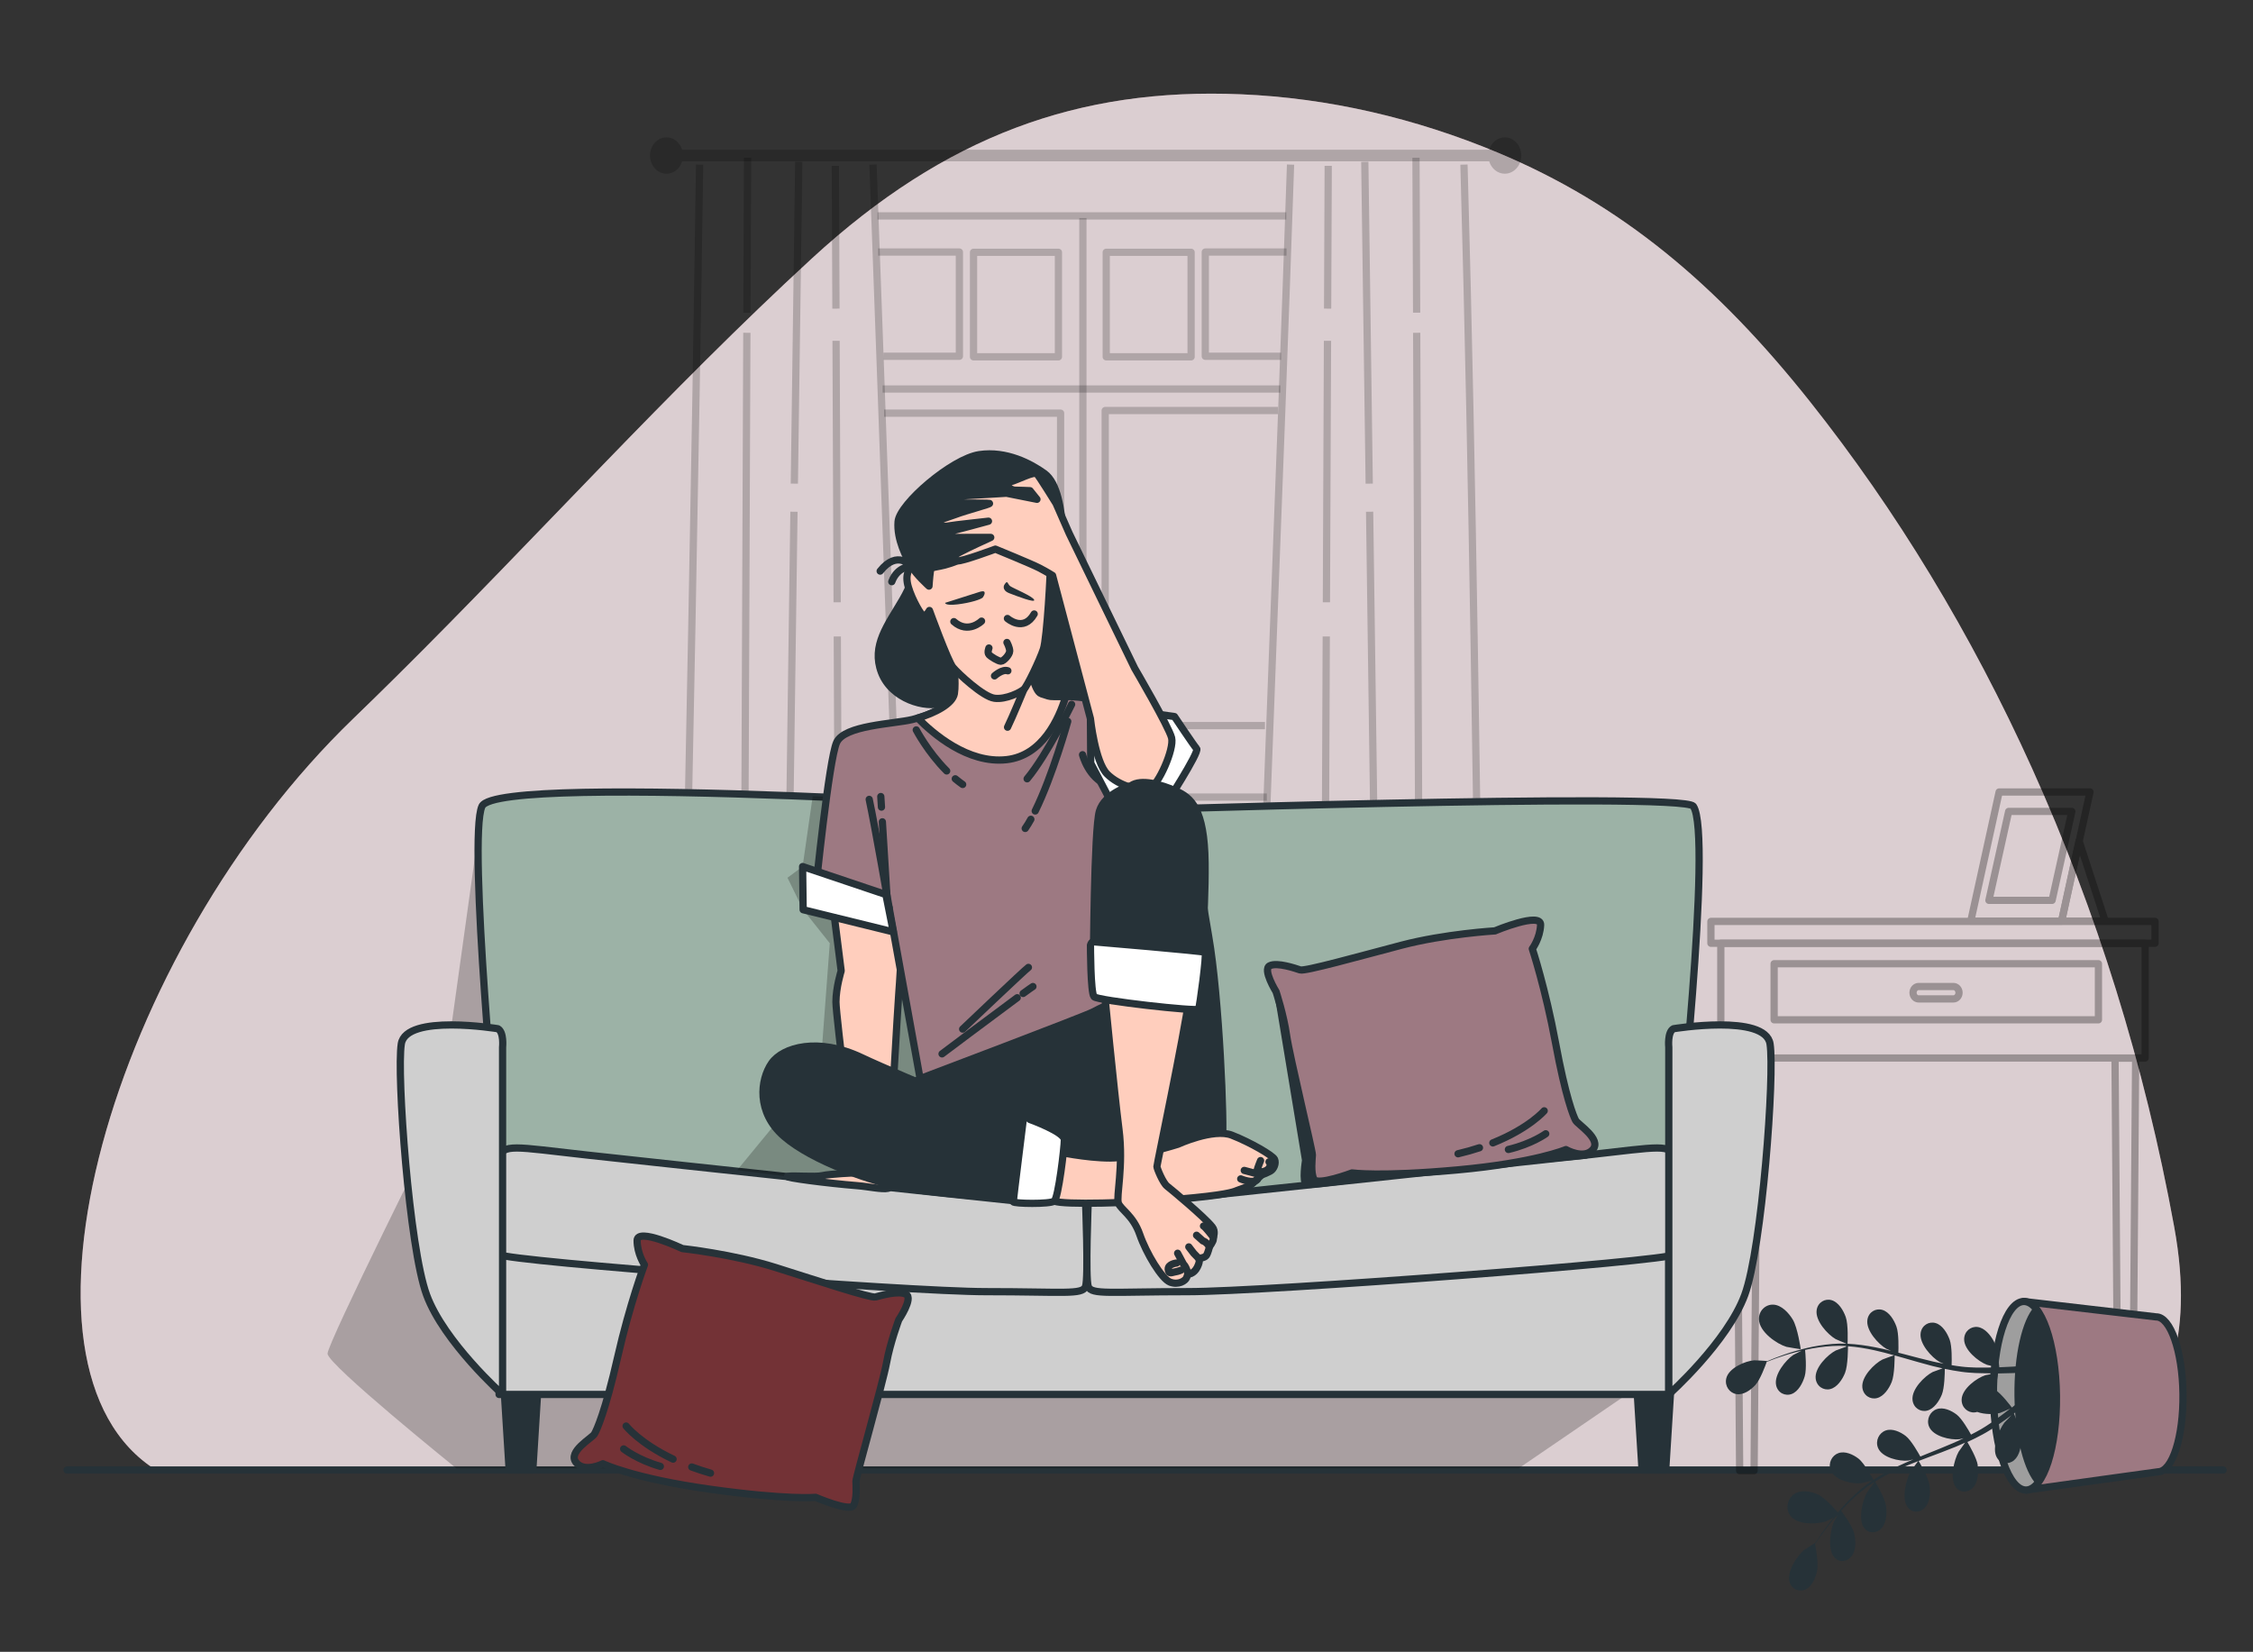<?xml version="1.0" encoding="UTF-8"?> <svg xmlns="http://www.w3.org/2000/svg" width="311" height="228" viewBox="0 0 311 228" fill="none"><rect x="0" y="0" width="311" height="228" fill="#333333" stroke="none"/> <path d="M280.505 106.061C272.117 87.493 261.771 70.439 249.816 55.395C236.916 39.161 223.767 28.19 206.803 21.086C195.316 16.279 183.337 13.525 171.303 13.014C148.923 12.066 130.467 18.76 112.084 35.659C92.375 53.776 73.989 74.273 54.786 93.298C52.783 95.281 50.768 97.256 48.744 99.208C15.251 131.524 -1.02 188.935 21.633 202.966H282.264C282.264 202.966 305.97 201.393 300.127 169.372C296.039 146.96 289.363 125.665 280.505 106.061Z" fill="#9D7982"></path> <path opacity="0.7" d="M280.505 106.061C272.117 87.493 261.771 70.439 249.816 55.395C236.916 39.161 223.767 28.19 206.803 21.086C195.316 16.279 183.337 13.525 171.303 13.014C148.923 12.066 130.467 18.76 112.084 35.659C92.375 53.776 73.989 74.273 54.786 93.298C52.783 95.281 50.768 97.256 48.744 99.208C15.251 131.524 -1.02 188.935 21.633 202.966H282.264C282.264 202.966 305.97 201.393 300.127 169.372C296.039 146.96 289.363 125.665 280.505 106.061Z" fill="white" fill-opacity="0.9"></path> <path d="M9.255 202.906H306.874" stroke="#263238" stroke-linecap="round" stroke-linejoin="round"></path> <path opacity="0.2" d="M207.719 18.96C206.715 18.96 205.874 19.676 205.571 20.666H94.158C93.852 19.676 93.01 18.96 92.01 18.96C90.75 18.96 89.73 20.082 89.73 21.468C89.73 22.855 90.75 23.976 92.01 23.976C93.014 23.976 93.856 23.261 94.158 22.271H205.567C205.874 23.261 206.715 23.976 207.715 23.976C208.975 23.976 209.996 22.855 209.996 21.468C209.996 20.082 208.975 18.96 207.715 18.96H207.719Z" fill="black"></path> <g opacity="0.2"> <path d="M120.506 22.718C122.094 65.194 123.484 108.072 125.146 150.393L124.981 158.688C124.981 158.688 117.84 158.688 114.083 159.103C110.326 159.518 104.5 159.518 100.366 159.518C96.232 159.518 93.976 157.862 93.976 157.862L94.245 150.384C95.079 108.086 95.979 65.203 96.568 22.722" stroke="black" stroke-linejoin="round"></path> <path d="M102.709 143.371L102.688 148.373" stroke="black" stroke-linejoin="round"></path> <path d="M103.094 45.933L102.725 138.934" stroke="black" stroke-linejoin="round"></path> <path d="M103.194 21.778L103.107 43.156" stroke="black" stroke-linejoin="round"></path> <path d="M109.596 70.634L108.746 132.55" stroke="black" stroke-linejoin="round"></path> <path d="M110.26 22.334L109.65 66.758" stroke="black" stroke-linejoin="round"></path> <path d="M115.58 87.853L115.816 145.318" stroke="black" stroke-linejoin="round"></path> <path d="M115.41 47.041L115.558 83.133" stroke="black" stroke-linejoin="round"></path> <path d="M115.311 22.891L115.393 42.599" stroke="black" stroke-linejoin="round"></path> </g> <g opacity="0.2"> <path d="M178.145 22.718C176.619 67.689 174.674 113.115 173.21 157.849C173.21 157.849 178.074 158.656 181.201 158.656H197.162C200.603 158.656 204.551 157.817 204.551 157.817C203.829 113.115 203.344 67.689 202.084 22.718" stroke="black" stroke-linejoin="round"></path> <path d="M195.947 143.371L195.967 148.373" stroke="black" stroke-linejoin="round"></path> <path d="M195.557 45.933L195.93 138.934" stroke="black" stroke-linejoin="round"></path> <path d="M195.461 21.778L195.549 43.156" stroke="black" stroke-linejoin="round"></path> <path d="M189.059 70.634L189.909 132.55" stroke="black" stroke-linejoin="round"></path> <path d="M188.395 22.334L189.005 66.758" stroke="black" stroke-linejoin="round"></path> <path d="M183.075 87.853L182.839 145.318" stroke="black" stroke-linejoin="round"></path> <path d="M183.244 47.041L183.096 83.133" stroke="black" stroke-linejoin="round"></path> <path d="M183.345 22.891L183.262 42.599" stroke="black" stroke-linejoin="round"></path> </g> <g opacity="0.2"> <path d="M121.219 34.788H132.432V49.175H121.966" stroke="black" stroke-linejoin="round"></path> <path d="M146.104 34.825H134.385V49.252H146.104V34.825Z" stroke="black" stroke-linejoin="round"></path> </g> <g opacity="0.2"> <path d="M177.589 34.788H166.377V49.175H176.843" stroke="black" stroke-linejoin="round"></path> <path d="M152.701 49.252H164.419V34.825H152.701V49.252Z" stroke="black" stroke-linejoin="round"></path> </g> <path opacity="0.2" d="M123.069 100.156H146.402V57.027H122.041" stroke="black" stroke-linejoin="round"></path> <path opacity="0.2" d="M176.407 56.663H152.56V100.156H174.612" stroke="black" stroke-linejoin="round"></path> <path opacity="0.2" d="M123.836 110.389H146.402V153.741H125.549" stroke="black" stroke-linejoin="round"></path> <path opacity="0.2" d="M174.869 110.023H152.56V154.141H172.899" stroke="black" stroke-linejoin="round"></path> <path opacity="0.2" d="M125.445 156.896H173.21" stroke="black" stroke-linejoin="round"></path> <path opacity="0.2" d="M121.124 29.8H177.56" stroke="black" stroke-linejoin="round"></path> <path opacity="0.2" d="M149.479 30.096V156.303" stroke="black" stroke-linejoin="round"></path> <path opacity="0.2" d="M121.837 53.694H176.739" stroke="black" stroke-linejoin="round"></path> <g opacity="0.3"> <path d="M297.478 127.183H236.173V130.197H297.478V127.183Z" stroke="black" stroke-linecap="round" stroke-linejoin="round"></path> <path d="M296.113 130.202H237.538V146.039H296.113V130.202Z" stroke="black" stroke-linecap="round" stroke-linejoin="round"></path> <path d="M289.665 133.024H244.898V140.763H289.665V133.024Z" stroke="black" stroke-linecap="round" stroke-linejoin="round"></path> <path d="M269.641 137.881H264.852C264.42 137.881 264.072 137.498 264.072 137.024C264.072 136.55 264.42 136.167 264.852 136.167H269.641C270.072 136.167 270.421 136.55 270.421 137.024C270.421 137.498 270.072 137.881 269.641 137.881Z" stroke="black" stroke-linecap="round" stroke-linejoin="round"></path> <path d="M242.132 202.993H240.138L239.711 146.062H242.559L242.132 202.993Z" stroke="black" stroke-linecap="round" stroke-linejoin="round"></path> <path d="M294.372 202.993H292.381L291.954 146.062H294.799L294.372 202.993Z" stroke="black" stroke-linecap="round" stroke-linejoin="round"></path> <path d="M288.496 109.317H275.957L272.042 127.151H284.582L288.496 109.317Z" stroke="black" stroke-linecap="round" stroke-linejoin="round"></path> <path d="M285.991 112.003H277.271L274.547 124.274H283.267L285.991 112.003Z" stroke="black" stroke-linecap="round" stroke-linejoin="round"></path> <path d="M286.991 116.084L290.598 127.137H284.582L286.991 116.084Z" stroke="black" stroke-linecap="round" stroke-linejoin="round"></path> </g> <path opacity="0.23" d="M66.537 111.287L60.471 154.816C60.471 154.816 45.215 185.341 45.215 186.846C45.215 188.351 62.992 202.674 62.992 202.674H209.635L230.849 188.182V121.109L66.537 111.291V111.287Z" fill="black"></path> <path d="M73.549 202.907H70.282L69.365 188.178H74.466L73.549 202.907Z" fill="#263238" stroke="#263238" stroke-linecap="round" stroke-linejoin="round"></path> <path d="M233.743 111.287C232.334 109.271 150.138 111.984 150.138 111.984C150.138 111.984 68.764 106.494 66.533 111.287C64.526 115.605 68.772 159.906 68.772 159.906L150.138 171.538L231.504 159.906C231.504 159.906 236.43 115.135 233.743 111.287Z" fill="#9CB2A6" stroke="#263238" stroke-linecap="round" stroke-linejoin="round"></path> <path d="M229.929 202.907H226.665L225.745 188.178H230.849L229.929 202.907Z" fill="#263238" stroke="#263238" stroke-linecap="round" stroke-linejoin="round"></path> <path d="M230.356 168.98H68.893V192.478H230.356V168.98Z" fill="#CFCFCF" stroke="#263238" stroke-linecap="round" stroke-linejoin="round"></path> <path d="M139.792 165.724C139.792 165.724 91.65 160.608 81.167 159.445C70.684 158.282 69.589 157.817 68.719 159.91C67.848 162.003 67.844 172.24 68.938 173.171C70.029 174.101 125.379 178.287 136.081 178.287C146.784 178.287 149.404 178.752 149.84 177.589C150.275 176.426 149.84 165.724 149.84 165.724H139.792Z" fill="#CFCFCF" stroke="#263238" stroke-linecap="round" stroke-linejoin="round"></path> <path d="M160.273 165.724C160.273 165.724 208.416 160.608 218.898 159.445C229.381 158.282 230.476 157.817 231.347 159.91C232.222 162.003 232.222 172.24 231.127 173.171C230.036 174.101 174.687 178.287 163.984 178.287C153.282 178.287 150.661 178.752 150.225 177.589C149.79 176.426 150.225 165.724 150.225 165.724H160.273Z" fill="#CFCFCF" stroke="#263238" stroke-linecap="round" stroke-linejoin="round"></path> <path d="M68.719 141.994C68.719 141.994 56.05 139.901 55.395 144.087C54.74 148.273 56.486 172.236 58.891 178.748C61.292 185.259 69.374 192.473 69.374 192.473V144.552C69.374 144.552 69.594 142.459 68.719 141.994Z" fill="#CFCFCF" stroke="#263238" stroke-linecap="round" stroke-linejoin="round"></path> <path d="M231.011 141.994C231.011 141.994 243.679 139.901 244.334 144.087C244.989 148.273 243.243 172.236 240.838 178.748C238.437 185.259 230.356 192.473 230.356 192.473V144.552C230.356 144.552 230.136 142.459 231.011 141.994Z" fill="#CFCFCF" stroke="#263238" stroke-linecap="round" stroke-linejoin="round"></path> <path d="M176.217 135.938L180.222 160.156C180.222 160.156 179.721 163.184 180.347 163.458C180.973 163.731 192.609 161.944 192.609 161.944L218.898 159.44L215.382 156.025L176.217 135.934V135.938Z" fill="#263238" stroke="#263238" stroke-linecap="round" stroke-linejoin="round"></path> <path d="M206.38 128.478C206.38 128.478 212.736 125.811 212.662 127.666C212.587 129.522 211.517 130.954 211.517 130.954C211.517 130.954 213.325 136.431 214.719 143.927C216.108 151.424 217.186 154.078 217.501 154.653C217.816 155.227 221.113 157.243 219.873 158.67C218.633 160.097 216.157 158.674 216.157 158.674C216.157 158.674 211.862 160.512 201.18 161.483C190.498 162.455 186.633 161.898 186.633 161.898C186.633 161.898 181.831 163.709 181.363 162.76C180.894 161.812 181.135 159.96 181.16 159.409C181.18 158.852 177.992 145.692 177.593 142.888C177.2 140.083 176.142 136.873 176.142 136.873C176.142 136.873 174.239 133.809 175.271 133.303C176.304 132.796 178.804 133.658 179.472 133.877C180.14 134.096 187.487 132.035 193.463 130.466C199.438 128.898 206.38 128.487 206.38 128.487V128.478Z" fill="#9D7982" stroke="#263238" stroke-linecap="round" stroke-linejoin="round"></path> <path d="M204.223 158.424C203.315 158.725 202.328 159.003 201.263 159.254" stroke="#263238" stroke-linecap="round" stroke-linejoin="round"></path> <path d="M213.159 153.326C213.159 153.326 211.086 155.742 206.069 157.753" stroke="#263238" stroke-linecap="round" stroke-linejoin="round"></path> <path d="M213.371 156.495C213.371 156.495 211.455 157.89 208.217 158.661" stroke="#263238" stroke-linecap="round" stroke-linejoin="round"></path> <path d="M94.192 172.341C94.192 172.341 87.947 169.372 87.947 171.228C87.947 173.084 88.958 174.571 88.958 174.571C88.958 174.571 86.935 179.951 85.247 187.375C83.559 194.799 82.378 197.398 82.042 197.954C81.706 198.511 78.331 200.366 79.508 201.853C80.686 203.34 83.219 202.04 83.219 202.04C83.219 202.04 87.441 204.083 98.073 205.565C108.705 207.051 112.586 206.677 112.586 206.677C112.586 206.677 117.313 208.72 117.819 207.79C118.325 206.86 118.155 205.004 118.155 204.448C118.155 203.891 121.866 190.9 122.376 188.114C122.882 185.328 124.064 182.177 124.064 182.177C124.064 182.177 126.088 179.208 125.076 178.652C124.064 178.095 121.531 178.839 120.855 179.021C120.179 179.208 112.922 176.796 107.017 174.94C101.108 173.084 94.192 172.341 94.192 172.341Z" fill="#733236" stroke="#263238" stroke-linecap="round" stroke-linejoin="round"></path> <path d="M95.489 202.491C96.29 202.788 97.152 203.07 98.077 203.335L95.489 202.491Z" fill="#733236"></path> <path d="M95.489 202.491C96.29 202.788 97.152 203.07 98.077 203.335" stroke="#263238" stroke-linecap="round" stroke-linejoin="round"></path> <path d="M86.429 196.837C86.429 196.837 88.291 199.208 92.91 201.401L86.429 196.837Z" fill="#733236"></path> <path d="M86.429 196.837C86.429 196.837 88.291 199.208 92.91 201.401" stroke="#263238" stroke-linecap="round" stroke-linejoin="round"></path> <path d="M86.089 199.993C86.089 199.993 87.947 201.479 91.152 202.405L86.089 199.993Z" fill="#733236"></path> <path d="M86.089 199.993C86.089 199.993 87.947 201.479 91.152 202.405" stroke="#263238" stroke-linecap="round" stroke-linejoin="round"></path> <path d="M126.299 77.169C126.299 77.169 126.656 79.225 124.607 82.746C122.559 86.271 120.249 89.107 121.671 92.823C123.094 96.54 127.813 97.812 130.035 97.032C132.258 96.253 139.021 94.684 139.021 94.684C139.021 94.684 142.849 97.52 146.406 96.836C149.964 96.152 150.412 91.943 149.164 87.05C147.92 82.158 145.158 73.941 145.158 73.941C145.158 73.941 134.568 68.852 126.295 77.169H126.299Z" fill="#263238" stroke="#263238" stroke-linecap="round" stroke-linejoin="round"></path> <path d="M121.497 78.829C123.898 75.796 125.814 78.163 125.814 78.163C125.814 78.163 123.898 78.14 123.098 80.292" stroke="#263238" stroke-linecap="round" stroke-linejoin="round"></path> <path opacity="0.23" d="M112.184 109.914L110.791 119.609L108.705 121.154L110.865 125.569L114.543 130.192L113.245 147.552L101.759 161.515L108.746 162.377L117.57 163.043L124.985 158.688L135.82 153.585L124.524 110.201L112.184 109.914Z" fill="black"></path> <path d="M115.033 125.437L116.115 134.009C116.115 134.009 115.393 136.312 115.393 138.296C115.393 140.279 118.139 161.876 118.139 161.876C118.139 161.876 114.531 162.035 113.519 162.272C112.507 162.509 109.472 162.218 108.75 162.373C108.029 162.528 114.328 163.339 118.288 163.654C119.917 163.782 121.746 164.21 122.613 164.019C122.994 163.937 122.828 160.845 122.758 160.526C122.687 160.207 123.985 137.822 124.056 137.265C124.126 136.709 124.632 128.054 124.632 128.054L115.033 125.432V125.437Z" fill="#FFCEBD" stroke="#263238" stroke-linecap="round" stroke-linejoin="round"></path> <path d="M127.012 148.893L125.773 149.655C125.773 149.655 130.69 156.778 142.247 160.38C153.804 163.987 159.871 163.535 163.229 162.003C166.588 160.471 168.392 159.842 168.72 157.676C169.047 155.514 168.309 137.575 166.833 129.194C165.357 120.813 165.112 116.485 165.112 116.485L151.913 124.958L148.144 140.913L127.008 148.893H127.012Z" fill="#263238" stroke="#263238" stroke-linecap="round" stroke-linejoin="round"></path> <path d="M131.607 91.054C131.607 91.054 131.988 94.205 131.735 95.746C131.483 97.288 128.551 98.688 125.938 99.317C123.326 99.946 116.575 100.087 115.493 102.468C114.411 104.848 112.594 122.86 112.594 122.86L122.737 125.304L127.008 148.884C127.008 148.884 149.786 140.275 150.856 139.686C151.926 139.098 153.613 138.414 154.061 138.122C154.505 137.831 153.348 109.061 153.348 109.061L156.727 108.181C156.727 108.181 152.191 96.832 150.943 96.535C149.699 96.243 147.742 96.143 147.742 96.143H145.428C144.715 96.143 144.715 96.047 143.736 95.751C142.757 95.459 142.135 91.738 142.135 91.738L131.607 91.045V91.054Z" fill="#9D7982" stroke="#263238" stroke-linecap="round" stroke-linejoin="round"></path> <path d="M126.685 99.116C128.775 101.259 133.606 105.441 138.934 104.857C143.902 104.31 146.182 99.194 147.107 96.147H145.432C144.719 96.147 144.719 96.052 143.74 95.755C142.761 95.463 142.139 91.742 142.139 91.742L131.611 91.049C131.611 91.049 131.993 94.2 131.74 95.742C131.507 97.137 129.082 98.414 126.689 99.111L126.685 99.116Z" fill="#FFCEBD" stroke="#263238" stroke-linecap="round" stroke-linejoin="round"></path> <path d="M141.356 95.117C141.356 95.117 139.759 98.998 139.079 100.375" stroke="#263238" stroke-linecap="round" stroke-linejoin="round"></path> <path d="M122.741 125.309C122.741 125.309 120.784 114.055 119.984 110.338" stroke="#263238" stroke-linecap="round" stroke-linejoin="round"></path> <path d="M121.676 111.405L121.584 109.946" stroke="#263238" stroke-linecap="round" stroke-linejoin="round"></path> <path d="M122.476 124.429L121.8 113.435" stroke="#263238" stroke-linecap="round" stroke-linejoin="round"></path> <path d="M147.924 97.224C147.924 97.224 144.545 104.173 141.783 107.497" stroke="#263238" stroke-linecap="round" stroke-linejoin="round"></path> <path d="M142.297 113.088C142.04 113.553 141.779 113.977 141.517 114.351" stroke="#263238" stroke-linecap="round" stroke-linejoin="round"></path> <path d="M147.389 99.572C147.389 99.572 145.307 107.06 142.898 111.939" stroke="#263238" stroke-linecap="round" stroke-linejoin="round"></path> <path d="M131.864 107.498C132.192 107.771 132.532 108.036 132.884 108.282" stroke="#263238" stroke-linecap="round" stroke-linejoin="round"></path> <path d="M126.477 100.749C126.477 100.749 128.057 103.79 130.678 106.412" stroke="#263238" stroke-linecap="round" stroke-linejoin="round"></path> <path d="M141.227 137.129C141.957 136.6 142.455 136.244 142.583 136.171" stroke="#263238" stroke-linecap="round" stroke-linejoin="round"></path> <path d="M130.039 145.464C130.039 145.464 136.811 140.37 140.414 137.716" stroke="#263238" stroke-linecap="round" stroke-linejoin="round"></path> <path d="M141.961 133.53C141.517 133.822 132.884 142.044 132.884 142.044" stroke="#263238" stroke-linecap="round" stroke-linejoin="round"></path> <path d="M149.433 104.173C149.433 104.173 150.234 107.402 152.904 108.382" stroke="#263238" stroke-linecap="round" stroke-linejoin="round"></path> <path d="M125.814 78.168C125.814 78.168 124.985 78.87 125.242 80.411C125.499 81.952 126.896 84.543 127.344 84.894C127.792 85.245 128.298 84.264 128.298 84.264C128.298 84.264 130.844 91.269 131.545 92.108C132.245 92.947 135.683 96.171 137.275 96.38C138.868 96.59 140.908 95.541 141.352 95.122C141.795 94.702 143.516 91.127 144.026 89.59C144.536 88.049 145.046 78.592 144.98 77.962C144.918 77.333 143.259 71.027 143.259 71.027L137.018 70.534C137.018 70.534 131.221 72.778 129.948 74.314C128.675 75.856 125.81 78.168 125.81 78.168H125.814Z" fill="#FFCEBD" stroke="#263238" stroke-linecap="round" stroke-linejoin="round"></path> <path d="M135.302 81.67L130.462 83.211C130.462 83.211 130.4 83.631 132.183 83.421C133.966 83.211 135.496 82.719 135.687 82.441C135.878 82.162 136.259 81.392 135.306 81.67H135.302Z" fill="#263238"></path> <path d="M138.615 80.758C138.615 80.758 138.233 81.46 139.316 81.88C140.398 82.299 142.948 83.279 142.753 82.792C142.562 82.299 139.821 81.182 139.44 80.899C139.058 80.617 139.121 79.919 138.611 80.758H138.615Z" fill="#263238"></path> <path d="M135.492 85.732C135.492 85.732 133.647 87.552 131.669 85.801" stroke="#263238" stroke-linecap="round" stroke-linejoin="round"></path> <path d="M139.063 85.368C139.063 85.368 141.293 87.324 142.757 84.748" stroke="#263238" stroke-linecap="round" stroke-linejoin="round"></path> <path d="M136.512 89.444C136.512 89.444 136.259 90.074 136.512 90.356C136.765 90.635 137.785 91.268 138.167 91.268C138.548 91.268 139.378 90.356 139.378 89.868C139.378 89.38 138.996 88.678 138.996 88.678" stroke="#263238" stroke-linecap="round" stroke-linejoin="round"></path> <path d="M137.28 93.293C137.28 93.293 138.362 92.312 139.125 92.591" stroke="#263238" stroke-linecap="round" stroke-linejoin="round"></path> <path d="M144.922 79.007C144.922 79.007 142.567 73.685 142.185 73.402C141.804 73.12 135.053 76.202 132.183 77.397C129.318 78.587 128.551 77.958 128.426 78.87C128.302 79.782 128.236 80.899 128.236 80.899C128.236 80.899 126.515 79.358 125.814 78.168C125.113 76.977 123.774 74.456 123.969 72.002C124.159 69.549 131.42 63.316 135.177 62.755C138.934 62.194 142.309 64.013 144.159 65.345C146.004 66.676 146.514 70.457 146.705 73.188C146.896 75.919 146.195 79.49 144.922 79.002V79.007Z" fill="#263238" stroke="#263238" stroke-linecap="round" stroke-linejoin="round"></path> <path d="M150.524 99.18L150.565 105.341L153.211 110.393L160.729 111.31C160.729 111.31 165.601 103.804 165.187 103.348C164.772 102.892 162.122 98.907 162.122 98.907L156.69 98.141L150.52 99.176L150.524 99.18Z" fill="white" stroke="#263238" stroke-linecap="round" stroke-linejoin="round"></path> <path d="M145.813 69.549C145.813 69.549 143.52 65.837 143.139 65.418C142.757 64.998 140.464 66.257 139.382 66.54C138.3 66.822 139.573 67.661 140.083 67.661C140.593 67.661 142.185 67.73 142.185 67.73L143.139 68.92L138.934 68.081C138.934 68.081 130.844 68.573 130.591 68.573C130.338 68.573 130.143 69.203 130.462 69.344C130.782 69.485 136.322 69.412 136.579 69.485C136.832 69.554 133.332 70.466 131.864 71.027C130.4 71.588 129.509 71.656 129.633 72.217C129.757 72.778 130.844 72.636 131.097 72.568C131.35 72.499 136.446 71.939 136.446 71.939C136.446 71.939 131.607 73.27 131.097 73.338C130.587 73.407 130.458 73.831 130.649 74.041C130.84 74.251 132.494 74.182 133.324 74.182H136.761C136.761 74.182 133.514 75.655 132.366 76.284C131.221 76.914 131.665 77.265 132.175 77.406C132.685 77.547 137.4 75.796 137.4 75.796C137.4 75.796 142.367 77.826 143.45 78.386C144.532 78.947 145.295 79.435 145.295 79.435L150.52 99.189C150.52 99.189 151.158 105.145 152.813 106.823C154.467 108.501 157.461 109.276 158.672 108.852C159.883 108.428 162.11 103.389 161.728 101.848C161.347 100.306 156.632 92.253 156.632 92.253L147.588 73.621L145.805 69.558L145.813 69.549Z" fill="#FFCEBD" stroke="#263238" stroke-linecap="round" stroke-linejoin="round"></path> <path d="M110.791 119.609L110.865 125.569L123.309 128.629L122.285 123.476L110.791 119.609Z" fill="white" stroke="#263238" stroke-linecap="round" stroke-linejoin="round"></path> <path d="M145.772 158.938C145.772 158.938 149.869 159.841 153.232 159.841C156.595 159.841 162.574 157.949 162.574 157.949C162.574 157.949 167.492 155.696 170.034 156.686C172.576 157.675 175.69 159.481 175.935 160.019C176.179 160.562 175.852 161.374 175.363 161.643C174.869 161.912 174.131 162.185 174.131 162.185C174.131 162.185 173.393 162.906 172.899 163.357C172.406 163.809 171.096 164.169 170.685 164.347C170.275 164.529 169.126 164.976 162.653 165.519C156.176 166.061 146.833 166.33 145.523 165.788C144.213 165.245 145.768 158.938 145.768 158.938H145.772Z" fill="#FFCEBD" stroke="#263238" stroke-linecap="round" stroke-linejoin="round"></path> <path d="M174.135 162.185L171.755 161.551" stroke="#263238" stroke-linecap="round" stroke-linejoin="round"></path> <path d="M175.172 160.371C175.172 160.371 175.595 160.836 175.064 161.36C174.533 161.884 173.476 161.825 173.53 161.533C173.584 161.242 174.007 160.197 174.007 160.197" fill="#FFCEBD"></path> <path d="M175.172 160.371C175.172 160.371 175.595 160.836 175.064 161.36C174.533 161.884 173.476 161.825 173.53 161.533C173.584 161.242 174.007 160.197 174.007 160.197" stroke="#263238" stroke-linecap="round" stroke-linejoin="round"></path> <path d="M171.266 162.723C171.266 162.723 172.986 163.444 173.559 162.814L171.266 162.723Z" fill="#FFCEBD"></path> <path d="M171.266 162.723C171.266 162.723 172.986 163.444 173.559 162.814" stroke="#263238" stroke-linecap="round" stroke-linejoin="round"></path> <path d="M143.151 156.143C143.151 156.143 124.79 148.752 118.889 145.956C112.988 143.161 108.07 144.515 106.511 146.768C104.952 149.021 104.38 153.531 108.232 156.864C112.084 160.197 120.282 163.175 125.528 164.073C130.773 164.976 143.151 165.697 143.151 165.697V156.143Z" fill="#263238" stroke="#263238" stroke-linecap="round" stroke-linejoin="round"></path> <path d="M141.264 154.434C141.264 154.434 139.871 165.61 139.871 165.879C139.871 166.148 144.955 166.239 145.527 165.788C146.1 165.337 146.921 158.396 146.921 157.315C146.921 156.235 142.164 154.52 142.164 154.52C142.164 154.52 141.837 154.069 141.264 154.429V154.434Z" fill="white" stroke="#263238" stroke-linecap="round" stroke-linejoin="round"></path> <path d="M156.101 108.46C156.101 108.46 152.494 109.449 151.756 111.975C151.017 114.497 150.935 132.979 150.935 132.979L165.527 135.414C165.527 135.414 166.426 126.581 166.348 119.098C166.265 111.615 164.382 110.083 162.33 109.185C160.281 108.282 157.495 107.47 156.101 108.464V108.46Z" fill="#263238" stroke="#263238" stroke-linecap="round" stroke-linejoin="round"></path> <path d="M152.411 136.495C152.411 136.495 153.804 150.736 154.459 155.875C155.114 161.014 154.049 165.159 154.376 166.062C154.704 166.965 156.425 167.776 157.329 170.389C158.233 173.002 160.36 176.518 161.509 176.969C162.657 177.421 163.64 176.787 163.802 176.34L163.967 175.888C163.967 175.888 164.789 175.888 165.278 174.899C165.771 173.909 165.448 173.686 165.448 173.686C165.448 173.686 166.273 173.654 166.518 173.294C166.762 172.934 166.953 172.072 166.953 172.072C166.953 172.072 167.488 171.383 167.488 171.023C167.488 170.663 167.824 169.974 167.347 169.363C166.269 167.977 161.666 164.169 161.094 163.718C160.522 163.266 159.701 161.283 159.701 161.014C159.701 160.745 163.47 142.806 164.125 137.849L152.402 136.495H152.411Z" fill="#FFCEBD" stroke="#263238" stroke-linecap="round" stroke-linejoin="round"></path> <path d="M163.972 175.884C163.972 175.884 163.864 174.986 163.35 174.466L162.558 172.984" stroke="#263238" stroke-linecap="round" stroke-linejoin="round"></path> <path d="M165.452 173.682L164.776 172.984L164.1 172.108" stroke="#263238" stroke-linecap="round" stroke-linejoin="round"></path> <path d="M166.957 172.067C166.957 172.067 166.48 171.369 166.045 171.283L165.17 170.499" stroke="#263238" stroke-linecap="round" stroke-linejoin="round"></path> <path d="M167.476 170.759C167.476 170.759 166.364 169.318 166.128 169.231" stroke="#263238" stroke-linecap="round" stroke-linejoin="round"></path> <path d="M162.425 174.333C162.425 174.333 161.21 174.452 161.26 175.204C161.314 175.961 161.79 175.61 162.213 175.556C162.636 175.496 163.005 175.323 163.005 175.323" stroke="#263238" stroke-linecap="round" stroke-linejoin="round"></path> <path d="M150.528 130.457C150.528 130.457 150.528 137.037 151.022 137.58C151.515 138.122 165.286 139.655 165.448 139.294C165.614 138.934 166.596 131.634 166.348 131.451C166.103 131.269 151.1 130.01 151.1 130.01C151.1 130.01 150.69 129.828 150.528 130.462V130.457Z" fill="white" stroke="#263238" stroke-linecap="round" stroke-linejoin="round"></path> <path d="M297.627 181.771L279.361 179.646L279.689 205.674L297.897 203.153C299.87 203.121 301.409 198.315 301.334 192.409C301.259 186.504 299.601 181.744 297.631 181.771H297.627Z" fill="#9D7982" stroke="#263238" stroke-linecap="round" stroke-linejoin="round"></path> <path d="M283.868 192.592C283.96 199.778 282.085 205.633 279.684 205.67C277.283 205.706 275.264 199.91 275.173 192.719C275.082 185.533 276.956 179.678 279.357 179.641C281.758 179.605 283.777 185.401 283.868 192.592Z" fill="#9E9E9E" stroke="#263238" stroke-linecap="round" stroke-linejoin="round"></path> <path d="M280.816 180.366C279.149 182.177 278.001 187.015 278.071 192.683C278.142 198.351 279.411 203.148 281.123 204.908C282.79 203.098 283.939 198.26 283.868 192.592C283.798 186.923 282.529 182.126 280.816 180.366Z" fill="#263238"></path> <path d="M247.465 182.131C248.145 183.244 248.572 186.217 248.572 186.221C248.576 186.253 246.706 185.934 246.59 185.902C245.246 185.496 242.87 183.85 242.8 182.135C242.75 180.9 243.737 180.015 244.811 180.079C245.91 180.147 246.888 181.178 247.465 182.131Z" fill="#263238"></path> <path d="M253.938 209.031C253.958 209.054 252.238 209.925 252.121 209.966C250.799 210.444 247.987 210.513 247.071 209.127C246.412 208.128 246.789 206.792 247.718 206.194C248.667 205.583 250.003 205.852 250.96 206.295C252.088 206.81 253.934 209.035 253.934 209.035L253.938 209.031Z" fill="#263238"></path> <path d="M273.012 202.259C272.863 201.265 271.86 199.528 271.573 199.04C272.295 198.711 273 198.365 273.68 197.991C273.97 197.822 274.277 197.672 274.547 197.489C274.824 197.316 275.098 197.143 275.368 196.969C275.915 196.595 276.429 196.244 276.931 195.884C277.188 195.702 277.424 195.524 277.669 195.341C277.3 195.711 276.728 196.304 276.682 196.363C275.89 197.389 274.907 199.883 275.633 201.165C276.151 202.086 277.271 202.195 278.017 201.557C278.785 200.909 279.025 199.623 279.017 198.62C279.008 197.512 278.109 195.364 277.997 195.1C278.598 194.653 279.178 194.215 279.713 193.791C280.066 193.513 280.398 193.248 280.717 192.988L280.46 192.04C280.074 192.373 279.672 192.71 279.232 193.071C278.755 193.463 278.245 193.873 277.715 194.284C277.553 194.065 276.276 192.364 275.376 191.803C275.629 190.827 275.778 189.765 275.803 189.578C276.525 189.568 277.23 189.555 277.889 189.527C278.552 189.5 279.166 189.468 279.755 189.432L279.506 188.511C278.984 188.556 278.44 188.597 277.852 188.634C277.259 188.675 276.624 188.702 275.977 188.725C275.952 188.433 275.724 186.085 275.218 185.127C274.758 184.261 273.954 183.294 272.992 183.166C272.05 183.043 271.142 183.759 271.126 184.844C271.101 186.349 273.104 187.941 274.261 188.378C274.335 188.406 275.243 188.629 275.712 188.729C275.318 188.743 274.932 188.757 274.522 188.761C273.933 188.775 273.315 188.766 272.71 188.761C272.399 188.748 272.083 188.734 271.764 188.72C271.441 188.711 271.138 188.666 270.819 188.638C270.354 188.588 269.873 188.511 269.396 188.433C269.421 187.776 269.459 185.843 269.135 184.936C268.799 184.001 268.136 182.911 267.203 182.628C266.291 182.35 265.291 182.906 265.125 183.978C264.893 185.464 266.656 187.371 267.738 187.991C267.771 188.009 268.016 188.118 268.302 188.237C267.837 188.146 267.373 188.059 266.904 187.95C265.577 187.644 264.234 187.284 262.886 186.928C262.604 186.855 262.322 186.787 262.044 186.714C262.065 186.158 262.127 184.065 261.783 183.116C261.447 182.181 260.784 181.091 259.851 180.809C258.939 180.531 257.939 181.087 257.773 182.158C257.541 183.645 259.303 185.551 260.386 186.171C260.423 186.194 260.713 186.317 261.037 186.454C260.303 186.272 259.569 186.103 258.835 185.962C257.554 185.711 256.276 185.537 255.032 185.478C255.041 185.282 255.157 182.829 254.779 181.775C254.444 180.841 253.78 179.751 252.847 179.468C251.935 179.19 250.935 179.746 250.77 180.818C250.537 182.304 252.3 184.21 253.382 184.831C253.461 184.876 254.506 185.319 254.883 185.464C254.867 185.464 254.854 185.464 254.838 185.464C253.527 185.414 252.271 185.547 251.085 185.734C249.903 185.92 248.8 186.203 247.796 186.495C246.789 186.782 245.885 187.115 245.085 187.416C244.653 187.585 244.264 187.744 243.899 187.9L243.911 187.868C243.919 187.84 242.257 187.754 242.153 187.763C240.934 187.849 238.62 188.812 238.288 190.271C238.048 191.324 238.757 192.277 239.694 192.428C240.652 192.583 241.659 191.88 242.306 191.174C242.974 190.449 243.7 188.474 243.874 187.977C244.255 187.827 244.662 187.667 245.118 187.503C245.918 187.22 246.83 186.915 247.838 186.65C248.107 186.577 248.398 186.513 248.68 186.445C248.228 186.668 247.61 186.983 247.552 187.019C246.507 187.717 244.856 189.742 245.172 191.206C245.4 192.263 246.428 192.751 247.324 192.409C248.236 192.063 248.837 190.927 249.119 189.974C249.414 188.976 249.219 186.801 249.169 186.326C249.795 186.185 250.438 186.057 251.118 185.971C252.291 185.811 253.548 185.715 254.838 185.793L254.846 185.879C254.406 186.03 253.486 186.367 253.415 186.404C252.304 186.969 250.463 188.784 250.633 190.28C250.753 191.356 251.728 191.967 252.648 191.734C253.589 191.497 254.303 190.444 254.676 189.527C255.107 188.47 255.09 185.916 255.09 185.82C256.293 185.911 257.52 186.107 258.76 186.381C259.656 186.577 260.56 186.819 261.46 187.07C261.149 187.165 259.942 187.608 259.859 187.649C258.748 188.214 256.907 190.029 257.077 191.525C257.197 192.601 258.171 193.212 259.092 192.979C260.033 192.742 260.747 191.689 261.12 190.772C261.543 189.742 261.534 187.293 261.534 187.088C261.945 187.202 262.355 187.316 262.762 187.434C264.101 187.817 265.441 188.21 266.772 188.556C267.232 188.675 267.692 188.775 268.152 188.875C267.688 189.035 266.85 189.34 266.784 189.377C265.673 189.942 263.832 191.757 264.002 193.253C264.122 194.329 265.096 194.94 266.017 194.708C266.958 194.47 267.671 193.417 268.045 192.501C268.422 191.579 268.455 189.523 268.459 188.944C269.226 189.103 269.985 189.245 270.744 189.345C271.072 189.382 271.403 189.441 271.719 189.454C272.038 189.477 272.353 189.5 272.664 189.518C273.311 189.537 273.912 189.559 274.513 189.559C274.816 189.559 275.106 189.559 275.401 189.559C274.912 189.646 274.132 189.792 274.066 189.815C272.892 190.189 270.823 191.675 270.781 193.18C270.752 194.265 271.632 195.031 272.573 194.954C272.693 194.945 272.809 194.922 272.925 194.885C273.962 195.264 275.314 195.241 276.102 195.018C276.176 194.995 277.047 194.63 277.487 194.429C277.167 194.68 276.848 194.926 276.512 195.177C276.031 195.547 275.509 195.916 275.003 196.281C274.737 196.459 274.464 196.636 274.194 196.819C273.92 197.006 273.643 197.152 273.365 197.325C272.95 197.567 272.515 197.79 272.075 198.018C271.764 197.453 270.827 195.82 270.101 195.259C269.351 194.685 268.252 194.179 267.331 194.507C266.432 194.826 265.88 195.898 266.274 196.892C266.826 198.274 269.251 198.793 270.466 198.657C270.508 198.652 270.761 198.593 271.059 198.52C270.628 198.725 270.197 198.935 269.753 199.126C268.492 199.673 267.19 200.189 265.893 200.713C265.623 200.823 265.353 200.937 265.08 201.046C264.819 200.572 263.819 198.789 263.06 198.205C262.31 197.631 261.211 197.124 260.29 197.453C259.391 197.772 258.839 198.844 259.233 199.838C259.784 201.215 262.21 201.739 263.425 201.602C263.467 201.598 263.774 201.525 264.109 201.443C263.409 201.739 262.708 202.04 262.024 202.364C260.829 202.929 259.677 203.559 258.607 204.265C258.516 204.097 257.379 201.981 256.538 201.329C255.787 200.754 254.688 200.248 253.768 200.576C252.868 200.895 252.316 201.967 252.71 202.961C253.262 204.338 255.688 204.863 256.903 204.726C256.99 204.717 258.084 204.452 258.474 204.343C258.462 204.352 258.449 204.357 258.437 204.366C257.321 205.118 256.339 205.989 255.443 206.865C254.547 207.736 253.776 208.643 253.083 209.496C252.387 210.348 251.802 211.174 251.284 211.908C251.006 212.309 250.761 212.679 250.537 213.03L250.529 212.998C250.525 212.97 249.094 213.905 249.007 213.974C248.033 214.79 246.586 216.992 247.042 218.41C247.369 219.432 248.439 219.801 249.293 219.359C250.168 218.908 250.658 217.713 250.844 216.728C251.035 215.72 250.649 213.632 250.55 213.112C250.79 212.752 251.052 212.373 251.35 211.963C251.877 211.242 252.482 210.43 253.191 209.601C253.378 209.377 253.589 209.149 253.793 208.921C253.527 209.382 253.171 210.02 253.142 210.084C252.619 211.301 252.258 213.987 253.258 215.018C253.979 215.761 255.078 215.547 255.654 214.717C256.243 213.873 256.173 212.565 255.928 211.593C255.671 210.581 254.419 208.889 254.141 208.52C254.593 208.023 255.066 207.526 255.588 207.038C256.488 206.194 257.487 205.346 258.603 204.635C258.632 204.671 258.628 204.662 258.652 204.699C258.358 205.091 257.765 205.93 257.719 206.003C257.077 207.147 256.451 209.778 257.342 210.923C257.985 211.748 259.1 211.666 259.755 210.914C260.423 210.143 260.485 208.834 260.34 207.845C260.17 206.7 258.876 204.585 258.827 204.502C259.876 203.85 260.995 203.267 262.169 202.747C263.015 202.368 263.89 202.022 264.769 201.684C264.557 201.953 263.774 203.052 263.724 203.139C263.081 204.284 262.455 206.915 263.346 208.059C263.989 208.885 265.105 208.803 265.76 208.05C266.427 207.28 266.494 205.971 266.345 204.981C266.179 203.864 264.947 201.83 264.843 201.657C265.241 201.502 265.64 201.347 266.042 201.201C267.352 200.709 268.667 200.225 269.948 199.701C270.392 199.518 270.823 199.322 271.258 199.131C270.951 199.546 270.408 200.312 270.367 200.38C269.724 201.525 269.098 204.156 269.989 205.3C270.632 206.126 271.748 206.044 272.403 205.291C273.07 204.521 273.133 203.212 272.987 202.222L273.012 202.259Z" fill="#263238"></path> </svg> 